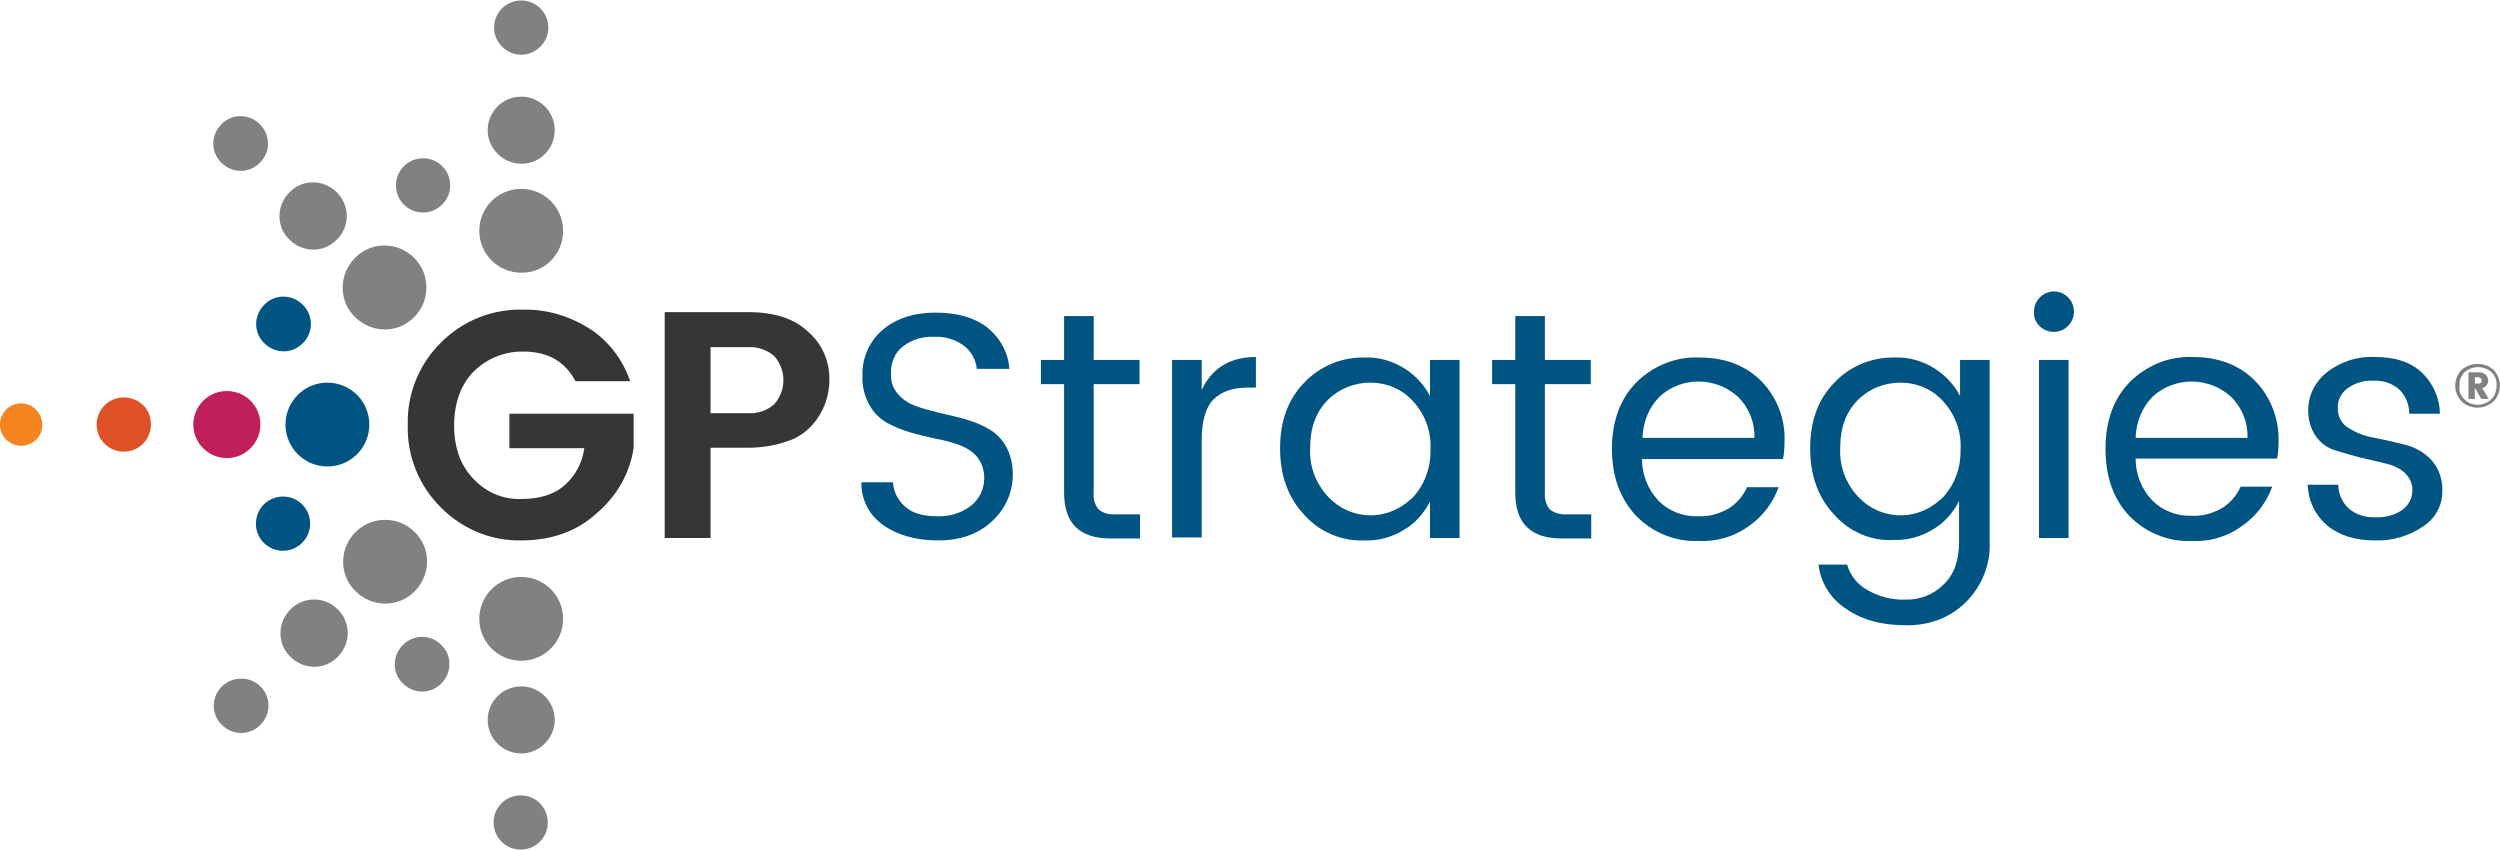 <?xml version="1.0" encoding="utf-8"?>
<!-- Generator: Adobe Illustrator 24.1.2, SVG Export Plug-In . SVG Version: 6.00 Build 0)  -->
<svg version="1.1" id="Layer_1" xmlns="http://www.w3.org/2000/svg" xmlns:xlink="http://www.w3.org/1999/xlink" x="0px" y="0px"
	 viewBox="0 0 507 172.4" style="enable-background:new 0 0 507 172.4;" xml:space="preserve">
<style type="text/css">
	.st0{fill:#005482;}
	.st1{fill:#C11F5A;}
	.st2{fill:#DE5126;}
	.st3{fill:#F38420;}
	.st4{fill:#818182;}
	.st5{fill:#363636;}
</style>
<g id="Layer_2_1_">
	<g id="Layer_1-2">
		<path class="st0" d="M66.4,77.6c-4.7,0-8.5,3.8-8.5,8.5s3.8,8.5,8.5,8.5s8.5-3.8,8.5-8.5l0,0C74.9,81.4,71.1,77.6,66.4,77.6z"/>
		<path class="st1" d="M46,79.3c-3.8,0-6.8,3.1-6.8,6.8c0,3.8,3.1,6.8,6.8,6.8c3.8,0,6.8-3.1,6.8-6.8l0,0
			C52.8,82.3,49.8,79.3,46,79.3L46,79.3z"/>
		<path class="st2" d="M25.1,80.6c-3.1,0-5.5,2.5-5.5,5.5c0,3.1,2.5,5.5,5.5,5.5c3.1,0,5.5-2.5,5.5-5.5l0,0
			C30.7,83,28.2,80.6,25.1,80.6z"/>
		<path class="st3" d="M4.3,81.8c-2.4,0-4.3,1.9-4.3,4.3s1.9,4.3,4.3,4.3s4.3-1.9,4.3-4.3l0,0C8.5,83.7,6.6,81.8,4.3,81.8L4.3,81.8z
			"/>
		<path class="st0" d="M61.4,61.8c-2.2-2.2-5.7-2.2-7.8,0c-2.2,2.2-2.2,5.7,0,7.8c2.2,2.2,5.7,2.2,7.8,0
			C63.6,67.5,63.6,64,61.4,61.8L61.4,61.8z"/>
		<path class="st0" d="M57.4,100.7c-3.1,0-5.5,2.5-5.5,5.5c0,3.1,2.5,5.5,5.5,5.5s5.5-2.5,5.5-5.5S60.5,100.7,57.4,100.7L57.4,100.7
			z"/>
		<path class="st4" d="M114.2,46.8c0-4.7-3.8-8.5-8.5-8.5s-8.5,3.8-8.5,8.5s3.8,8.5,8.5,8.5l0,0C110.4,55.4,114.2,51.6,114.2,46.8
			C114.2,46.9,114.2,46.9,114.2,46.8z"/>
		<path class="st4" d="M84,52.3c-3.3-3.3-8.7-3.4-12,0c-3.3,3.3-3.4,8.7,0,12c3.3,3.3,8.7,3.4,12,0l0,0C87.3,61,87.3,55.6,84,52.3z"
			/>
		<path class="st4" d="M72.1,107.9c-3.3,3.3-3.4,8.7,0,12c3.3,3.3,8.7,3.4,12,0c3.3-3.3,3.4-8.7,0-12l0,0
			C80.8,104.6,75.4,104.6,72.1,107.9z"/>
		<path class="st4" d="M97.2,125.5c0,4.7,3.8,8.5,8.5,8.5s8.5-3.8,8.5-8.5s-3.8-8.5-8.5-8.5l0,0C101,117,97.2,120.8,97.2,125.5z"/>
		<path class="st4" d="M98.9,146c0,3.8,3.1,6.8,6.8,6.8s6.8-3.1,6.8-6.8c0-3.8-3.1-6.8-6.8-6.8S98.9,142.2,98.9,146L98.9,146z"/>
		<path class="st4" d="M100.1,166.8c0,3.1,2.5,5.5,5.5,5.5c3.1,0,5.5-2.5,5.5-5.5c0-3.1-2.5-5.5-5.5-5.5l0,0
			C102.6,161.3,100.1,163.7,100.1,166.8z"/>
		<path class="st4" d="M112.5,26.4c0-3.8-3.1-6.8-6.8-6.8c-3.8,0-6.8,3.1-6.8,6.8s3.1,6.8,6.8,6.8C109.4,33.3,112.5,30.2,112.5,26.4
			L112.5,26.4z"/>
		<path class="st4" d="M91.3,37.6c0-3.1-2.5-5.5-5.5-5.5c-3.1,0-5.5,2.5-5.5,5.5c0,3.1,2.5,5.5,5.5,5.5S91.3,40.6,91.3,37.6
			L91.3,37.6z"/>
		<path class="st4" d="M111.2,5.6c0-3.1-2.5-5.5-5.5-5.5c-3.1,0-5.5,2.5-5.5,5.5s2.5,5.5,5.5,5.5S111.2,8.6,111.2,5.6L111.2,5.6z"/>
		<path class="st4" d="M68.3,39c-2.7-2.7-7-2.7-9.6,0c-2.7,2.7-2.7,7,0,9.6c2.7,2.7,7,2.7,9.6,0l0,0C71,46,71,41.7,68.3,39z"/>
		<path class="st4" d="M52.7,25.2c-2.2-2.2-5.7-2.2-7.8,0c-2.2,2.2-2.2,5.7,0,7.8c2.2,2.2,5.7,2.2,7.8,0l0,0
			C54.9,30.9,54.9,27.4,52.7,25.2C52.7,25.3,52.7,25.2,52.7,25.2z"/>
		<path class="st4" d="M58.9,123.6c-2.7,2.7-2.7,7,0,9.6c2.7,2.7,7,2.7,9.6,0c2.7-2.7,2.7-7,0-9.6C65.9,120.9,61.5,120.9,58.9,123.6
			L58.9,123.6z"/>
		<path class="st4" d="M45,139.2c-2.2,2.2-2.2,5.7,0,7.8c2.2,2.2,5.7,2.2,7.8,0c2.2-2.2,2.2-5.7,0-7.8l0,0
			C50.7,137.1,47.2,137.1,45,139.2z"/>
		<path class="st4" d="M81.7,130.8c-2.2,2.2-2.2,5.7,0,7.8c2.2,2.2,5.7,2.2,7.8,0c2.2-2.2,2.2-5.7,0-7.8l0,0
			C87.4,128.6,83.9,128.6,81.7,130.8C81.8,130.8,81.8,130.8,81.7,130.8z"/>
		<path class="st5" d="M89.5,103c-4.5-4.4-7-10.5-6.8-16.8c-0.2-6.3,2.3-12.4,6.8-16.8c4.4-4.4,10.4-6.8,16.7-6.6
			c4.7-0.1,9.3,1.3,13.3,3.8c3.9,2.5,6.8,6.3,8.3,10.7h-11.1c-2.1-4-5.6-6-10.5-6c-3.8-0.1-7.5,1.4-10.2,4.1
			c-2.6,2.7-3.9,6.4-3.9,10.9s1.3,8.1,3.9,10.8c2.5,2.7,6,4.2,9.6,4.1c3.8,0,6.8-0.9,8.9-2.8c2.2-1.9,3.6-4.6,4-7.5h-15.2v-7h25.2v7
			c-0.8,5.1-3.4,9.7-7.4,13.1c-4.1,3.8-9.3,5.6-15.5,5.6C99.6,109.7,93.8,107.3,89.5,103z"/>
		<path class="st5" d="M164.8,86.1c-1.4,1.6-3.2,2.8-5.2,3.4c-2.5,0.9-5.2,1.3-7.9,1.3h-7.6v18.3h-9.3V63.3h16.9
			c5.3,0,9.4,1.3,12.2,4c2.7,2.3,4.3,5.8,4.3,9.4C168.3,80.1,167.1,83.5,164.8,86.1z M144.1,83.8h7.6c1.9,0.1,3.8-0.5,5.3-1.8
			c2.5-2.8,2.5-7,0-9.8c-1.5-1.3-3.4-1.9-5.3-1.8h-7.6V83.8z"/>
		<path class="st0" d="M180.7,75.8c-0.1,1.5,0.4,3,1.4,4.1c0.9,1.1,2.2,1.9,3.5,2.4c1.6,0.6,3.2,1,4.8,1.4c1.8,0.4,3.5,0.8,5.3,1.3
			c1.7,0.5,3.3,1.1,4.8,2c1.5,0.8,2.7,2.1,3.5,3.5c1,1.8,1.4,3.8,1.4,5.8c0,3.5-1.5,6.9-4.1,9.3c-2.7,2.6-6.4,4-11,4
			s-8.4-1.1-11.3-3.2c-2.8-2-4.4-5.2-4.3-8.6h6.4c0.1,1.9,1,3.7,2.5,5s3.6,1.9,6.5,1.9c2.5,0.1,5-0.7,6.9-2.2
			c1.6-1.3,2.5-3.2,2.6-5.2c0.1-1.6-0.4-3.3-1.4-4.6c-0.9-1.1-2.2-1.9-3.5-2.4c-1.6-0.6-3.2-1-4.8-1.3c-1.8-0.4-3.5-0.8-5.3-1.3
			c-1.7-0.5-3.3-1.2-4.8-2c-1.5-0.9-2.7-2.1-3.5-3.6c-1-1.8-1.5-3.9-1.4-5.9c-0.1-3.6,1.4-7,4.1-9.3c2.7-2.3,6.3-3.5,10.7-3.5
			s7.9,1,10.5,3c2.6,2.1,4.3,5.1,4.5,8.4h-6.6c-0.2-1.8-1.1-3.5-2.5-4.6c-1.7-1.3-3.9-2-6.1-1.9c-2.2-0.1-4.5,0.5-6.3,1.9
			C181.5,71.4,180.6,73.6,180.7,75.8z"/>
		<path class="st0" d="M226.3,104.3h4.9v4.9h-6c-6.3,0-9.4-3.1-9.4-9.3v-22h-4.7V73h4.7v-8.9h6V73h9.3v4.9h-9.3v22
			c-0.1,1.2,0.2,2.5,1,3.4C223.7,104.1,225,104.4,226.3,104.3z"/>
		<path class="st0" d="M243.7,73v6.1c2.1-4.5,5.8-6.7,11-6.7v6.2h-1.6c-3.1,0-5.4,0.8-7,2.4s-2.4,4.4-2.4,8.3V109h-6V73H243.7z"/>
		<path class="st0" d="M264.5,104.4c-3.3-3.5-4.9-8-4.9-13.5s1.6-9.9,4.9-13.3c3.2-3.4,7.7-5.2,12.3-5.1c2.8-0.1,5.6,0.7,8,2.2
			c2.2,1.4,4,3.3,5.2,5.6V73h6v36.1h-6v-7.4c-1.2,2.4-3,4.4-5.2,5.7c-2.4,1.5-5.2,2.3-8,2.2C272.1,109.8,267.6,107.9,264.5,104.4z
			 M286.5,100.9c2.5-2.7,3.7-6.2,3.6-9.8c0.2-3.6-1.1-7.1-3.6-9.8c-2.2-2.4-5.3-3.7-8.6-3.7c-3.2,0-6.3,1.2-8.6,3.5
			c-2.4,2.4-3.6,5.6-3.6,9.7c-0.2,3.7,1.1,7.2,3.6,9.9c4.4,4.8,11.8,5.1,16.6,0.7C286.1,101.3,286.3,101.1,286.5,100.9L286.5,100.9z
			"/>
		<path class="st0" d="M317.8,104.3h4.9v4.9h-6c-6.3,0-9.4-3.1-9.4-9.3v-22h-4.7V73h4.7v-8.9h6V73h9.3v4.9h-9.3v22
			c-0.1,1.2,0.2,2.5,1,3.4C315.3,104.1,316.5,104.4,317.8,104.3z"/>
		<path class="st0" d="M344.4,109.7c-4.7,0.2-9.3-1.7-12.6-5.1c-3.2-3.4-4.9-7.9-4.9-13.5s1.6-10.1,4.9-13.5c3.4-3.4,8-5.3,12.8-5.1
			c5.2,0,9.4,1.6,12.6,4.8c3.2,3.3,4.9,7.7,4.7,12.3c0,1.2-0.1,2.4-0.3,3.5H333c0,3.2,1.2,6.2,3.4,8.5c2.1,2.1,5,3.2,8,3.1
			c2.2,0.1,4.3-0.5,6.2-1.6c1.6-1,2.9-2.5,3.7-4.3h6.4c-1.1,3.1-3.2,5.9-5.9,7.8C351.8,108.8,348.2,109.9,344.4,109.7z M352.5,80.5
			c-4.5-4.1-11.4-4.2-15.9-0.1c-2.2,2.2-3.4,5.2-3.5,8.4h22.7C355.9,85.7,354.7,82.7,352.5,80.5z"/>
		<path class="st0" d="M372,104.4c-3.3-3.5-4.9-8-4.9-13.5s1.6-9.9,4.9-13.3c3.2-3.4,7.7-5.2,12.3-5.1c2.8-0.1,5.6,0.7,8,2.2
			c2.2,1.4,4,3.3,5.2,5.6V73h6v37c0.2,4.5-1.6,8.9-4.8,12.1c-3.2,3.2-7.6,4.8-12.2,4.7c-4.9,0-9-1.1-12.2-3.4
			c-3.1-2-5.1-5.3-5.5-8.9h5.8c0.6,2.2,2.1,4,4,5.1c2.4,1.4,5.1,2.1,7.8,2c2.9,0.1,5.7-1,7.8-3.1c2.1-2,3.1-4.9,3.1-8.6v-8.3
			c-1.2,2.4-3,4.4-5.2,5.7c-2.4,1.5-5.2,2.3-8,2.2C379.6,109.8,375.1,107.9,372,104.4z M394,100.9c2.5-2.7,3.7-6.2,3.6-9.8
			c0.2-3.6-1.1-7.1-3.6-9.8c-2.2-2.4-5.3-3.7-8.6-3.7c-3.2,0-6.3,1.2-8.6,3.5c-2.4,2.4-3.6,5.6-3.6,9.7c-0.2,3.7,1.1,7.2,3.6,9.9
			c4.4,4.8,11.8,5.1,16.6,0.7C393.6,101.3,393.8,101.1,394,100.9L394,100.9z"/>
		<path class="st0" d="M419.4,66.1c-0.8,0.8-1.8,1.2-2.9,1.2s-2.1-0.4-2.9-1.2c-0.8-0.8-1.2-1.8-1.1-2.9c0-1.1,0.4-2.1,1.2-2.9
			c1.6-1.6,4.1-1.6,5.7,0C421,61.9,421,64.5,419.4,66.1z M413.5,109.1V73h6v36.1H413.5z"/>
		<path class="st0" d="M444.4,109.7c-4.7,0.2-9.3-1.7-12.6-5.1c-3.2-3.4-4.8-7.9-4.8-13.6c0-5.6,1.6-10.1,4.9-13.5
			c3.4-3.4,8-5.3,12.8-5.1c5.2,0,9.4,1.6,12.6,4.8c3.2,3.3,4.9,7.7,4.8,12.3c0,1.2-0.1,2.4-0.3,3.5h-28.7c0,3.2,1.2,6.2,3.4,8.5
			c2.1,2.1,5,3.2,8,3.1c2.2,0.1,4.3-0.5,6.2-1.6c1.6-1,2.9-2.5,3.7-4.3h6.4c-1.1,3.1-3.2,5.9-5.9,7.8
			C451.9,108.8,448.2,109.9,444.4,109.7z M452.5,80.5c-4.5-4.1-11.4-4.2-15.9-0.1c-2.2,2.2-3.4,5.2-3.5,8.4h22.7
			C455.9,85.7,454.7,82.7,452.5,80.5z"/>
		<path class="st0" d="M468.1,83.2c0-3,1.4-5.8,3.8-7.7c2.8-2.2,6.3-3.3,9.8-3.1c4,0,7.1,1,9.4,3.1c2.3,2.2,3.7,5.2,3.7,8.4h-6.2
			c0-1.8-0.7-3.6-2-4.9c-1.5-1.3-3.4-1.9-5.3-1.8c-1.9-0.1-3.8,0.5-5.3,1.6c-1.3,1-2,2.5-1.9,4.1c0,1.6,0.8,3.1,2.2,3.9
			c1.6,1,3.4,1.7,5.3,2c2.1,0.4,4.2,0.9,6.2,1.4s3.9,1.6,5.3,3.1c1.6,1.8,2.3,4.1,2.2,6.4c0,2.8-1.4,5.4-3.8,7c-2.9,2-6.3,3-9.8,2.9
			c-4,0-7.3-1-9.7-3c-2.5-2.1-3.9-5.1-4-8.3h6.2c0,1.8,0.8,3.6,2.1,4.8c1.5,1.3,3.5,1.9,5.4,1.8c2,0.1,3.9-0.4,5.5-1.5
			c2.2-1.6,2.7-4.7,1.1-6.8c-0.2-0.3-0.4-0.5-0.6-0.7c-1.1-1-2.5-1.6-3.9-1.9c-1.6-0.4-3.3-0.8-5.1-1.2c-1.9-0.5-3.6-1-5.2-1.5
			s-2.9-1.5-3.9-2.9C468.6,86.9,468.1,85.1,468.1,83.2z"/>
		<path class="st4" d="M499.2,75c1.9-1.6,4.7-1.6,6.5,0c1.7,1.8,1.7,4.6,0,6.4c-1.9,1.7-4.7,1.7-6.5,0
			C497.5,79.6,497.5,76.8,499.2,75z M499.7,80.9c1.4,1.5,3.8,1.6,5.4,0.2c0.8-0.7,1.2-1.8,1.2-2.9c0.1-1-0.3-2-1-2.7
			c-1.6-1.4-3.9-1.4-5.5,0c-0.7,0.7-1.1,1.7-1,2.7C498.6,79.2,499,80.2,499.7,80.9L499.7,80.9z M500.6,75.5h2.1c0.5,0,1,0.1,1.4,0.5
			c0.3,0.3,0.5,0.7,0.5,1.2c0,0.3-0.1,0.6-0.3,0.9c-0.2,0.3-0.5,0.5-0.9,0.6l1.3,2.2h-1.5l-1.2-2.1h-0.1v2.1h-1.3V75.5z M501.9,76.5
			v1.3h0.8c0.4,0,0.6-0.3,0.6-0.7c0-0.2-0.1-0.3-0.2-0.4s-0.3-0.2-0.5-0.2C502.6,76.5,501.9,76.5,501.9,76.5z"/>
	</g>
</g>
</svg>
